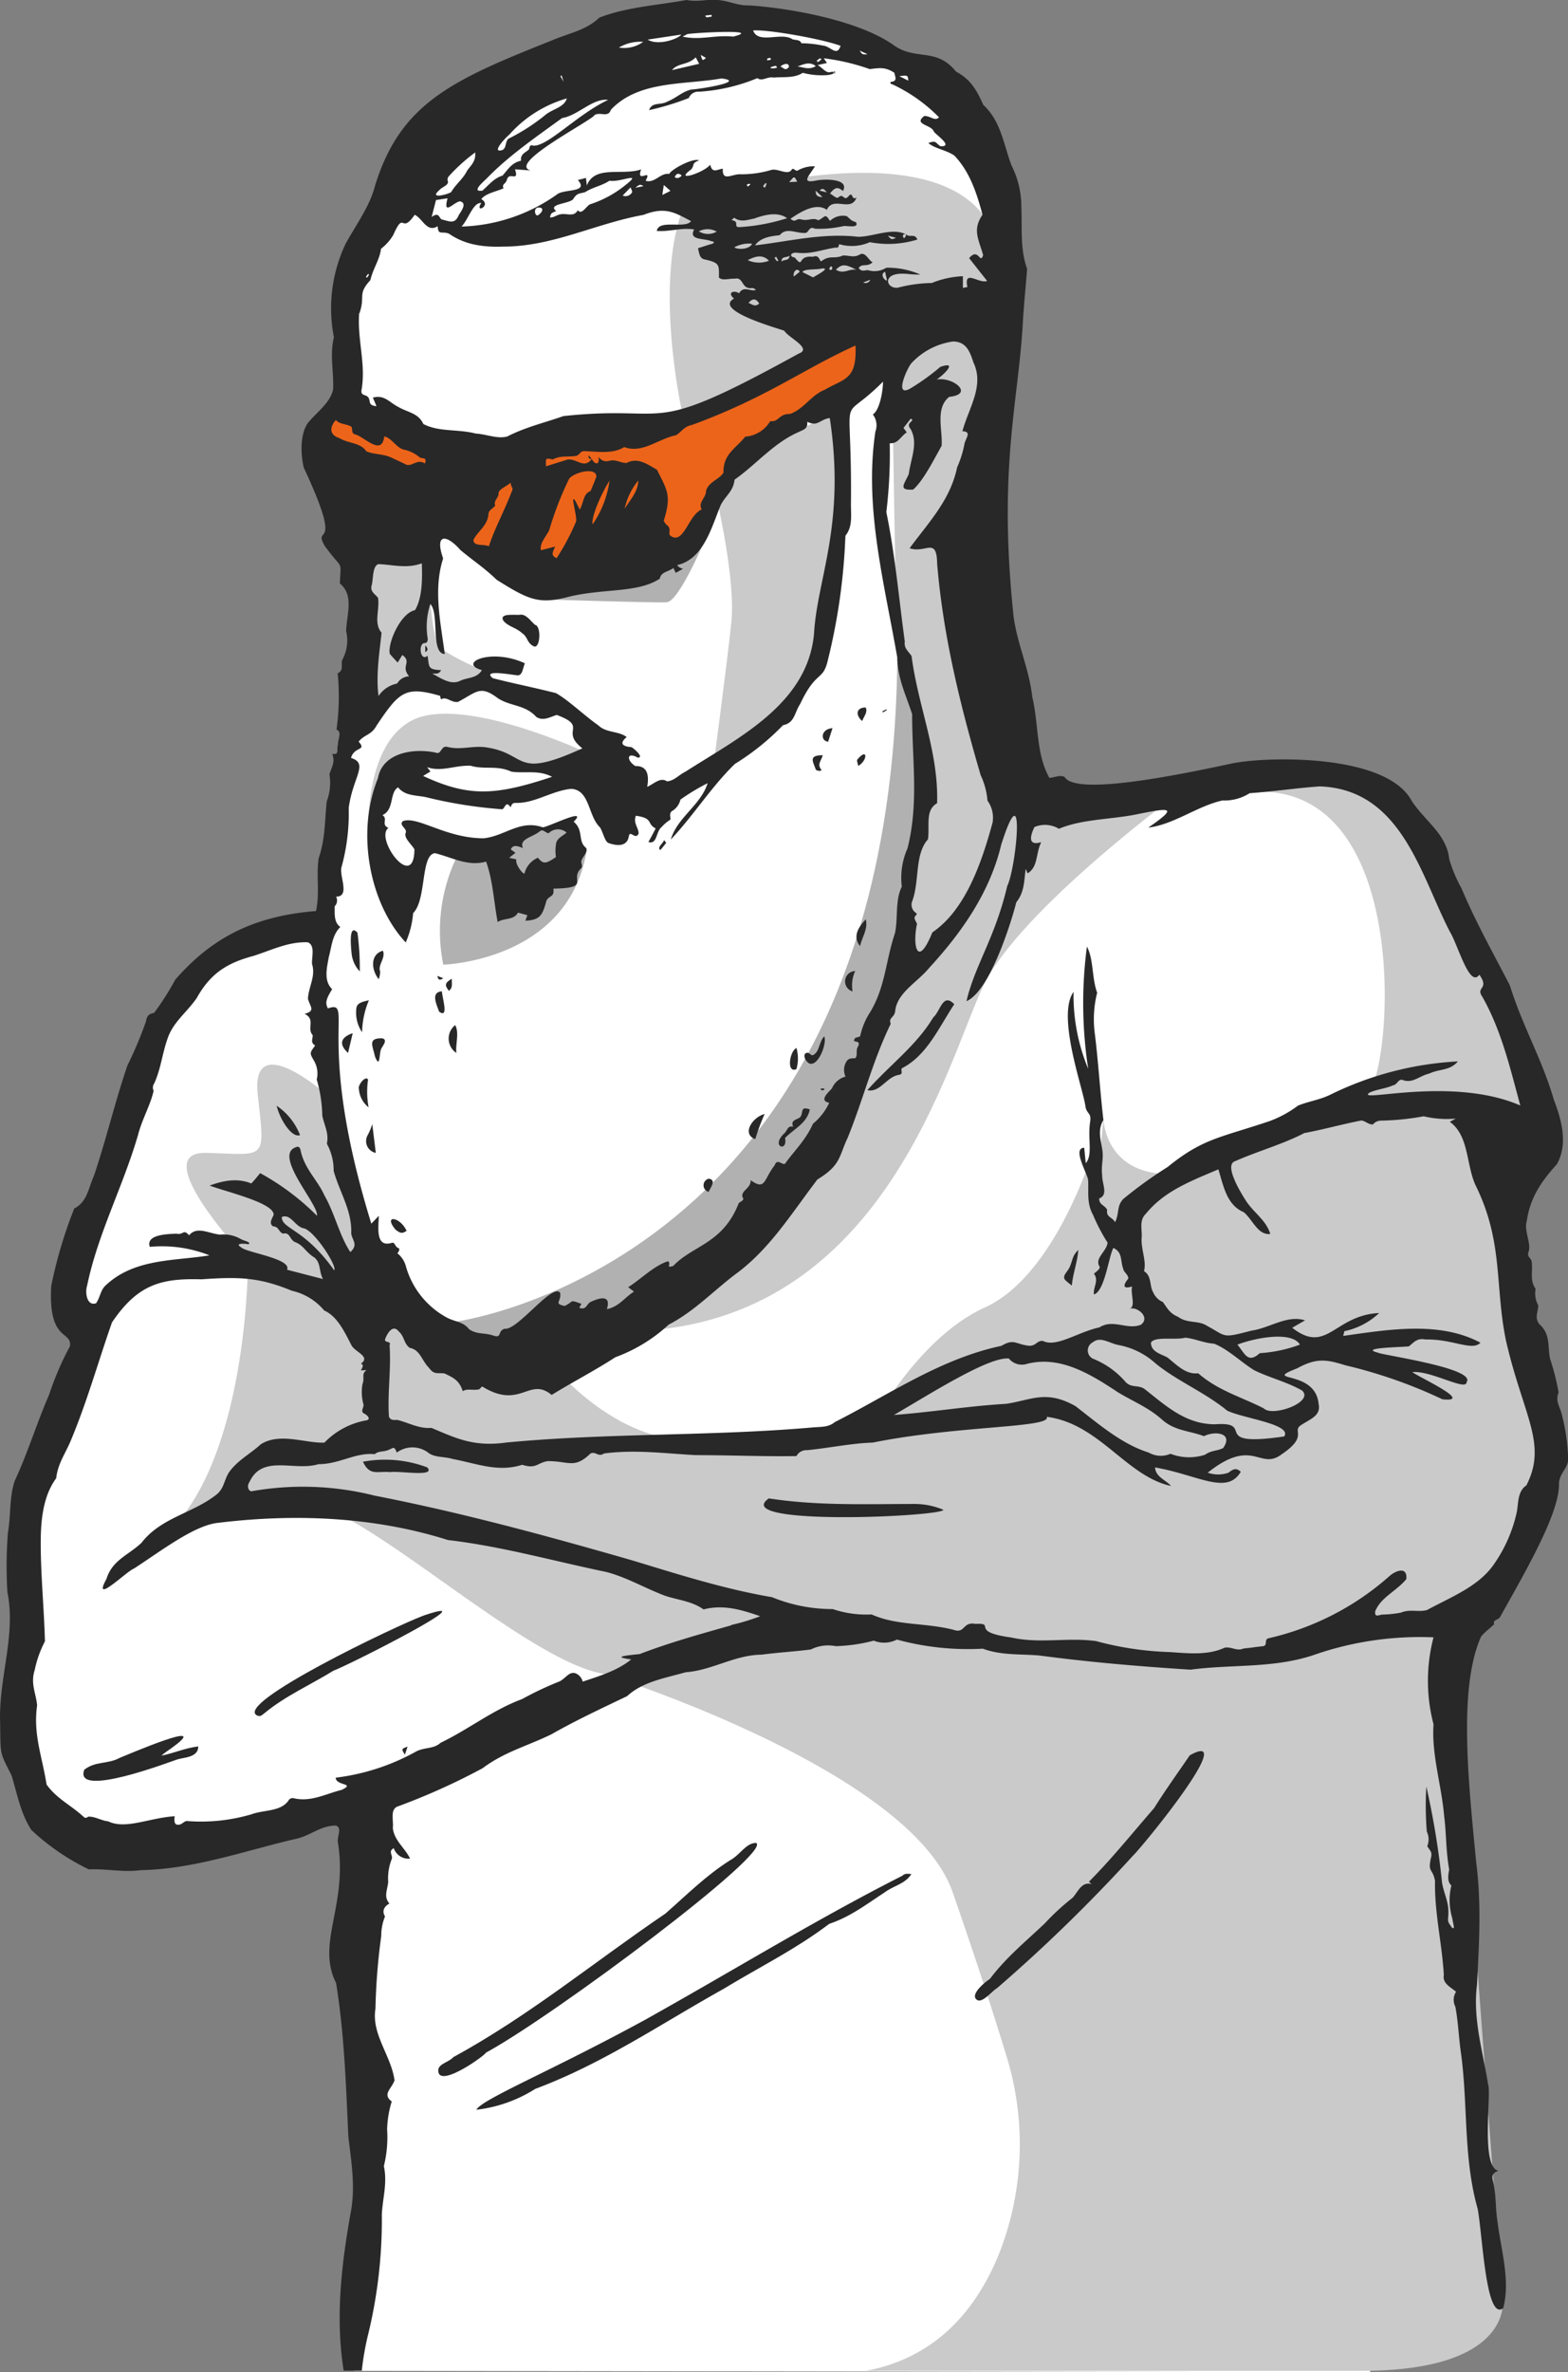 <?xml version="1.0" encoding="utf-8"?><svg xmlns="http://www.w3.org/2000/svg" viewBox="0 0 230.99 349.2"><rect x="0" y="0" width="230.99" height="349.2" fill="#808080" stroke="none"/><defs><style>.cls-1{fill:#fff;}.cls-2{fill:#ec641a;}.cls-3{fill:#b1b1b1;}.cls-4{fill:#cacaca;}.cls-5{fill:#282828;}</style></defs><title>drawing-2</title><g id="Layer_2" data-name="Layer 2"><g id="Layer_1-2" data-name="Layer 1"><polygon class="cls-1" points="209.86 123.38 200.24 114.73 184.46 114.74 155.06 117.05 151.58 116.53 149.44 100.39 146.31 86.31 149.98 40.69 148.46 30.56 146.31 23.67 136.77 9.33 122.61 4.69 105.64 1.3 102.91 0.94 88.55 5.6 60.04 23.81 53.38 38.08 50.71 46.66 50.98 58.51 46.88 61.56 45.45 65.03 45.9 68.5 51.71 80.42 52.45 104.14 49.37 122.11 47.24 136.12 34.14 139.27 25.61 147.51 17.39 168.78 10.35 187.72 11.32 192.44 14.36 194.67 4.38 218.81 3.57 238.51 2.5 246.17 4.02 260.87 10.35 271.28 24.16 271.28 38.59 268.58 55.61 264.62 52.14 288.14 54.72 318.53 52.14 349 201.84 349.2 214.14 135.04 209.86 123.38"/><polygon class="cls-2" points="46.58 62.61 50.33 60.11 60.6 63.32 69.76 66.7 86.92 63.41 99.38 62.07 128.68 47.7 128.98 54.23 126.39 57.56 109.51 66.7 102.95 78.35 97.56 81.73 83.76 85.3 74.86 83.93 66.31 78.47 46.82 68.78 46.58 62.61"/><path class="cls-3" d="M67.1,194.55s64.22-8.29,65.09-97.69l2.48,4.66,2,13.12-2.46,10.16-.27,4.58L132.13,144l-4.35,9.9-6.64,16.54-8.85,8.67-14.8,14.32-15.32,7.66-15.07-4Z"/><path class="cls-4" d="M86.89,111s-18.81-8.9-26.29-4.91-6.3,18.25-6.3,18.25L58,114l4.63-2.13h7.11l6.44.41,9.17.45Z"/><path class="cls-3" d="M67.1,126.54A25.17,25.17,0,0,0,65.3,142s18.37-.49,21.09-16.66l-2.08-1-.84-3.23-8.88,2.49Z"/><path class="cls-4" d="M100.41,60.31s-4.26-19.3.51-30.39c0,0,38.25-12.49,45.39,4.25s-5.73,45-5.73,45l7.89,28.1v12.58l8.32-1.5,18-2.46s-24.75,18-30.06,29.49-14.19,46.47-47.18,50.27l15.14-13.68L123,168.59,134.18,142l-.86-7.87,3.32-17.64V112.3l-1.54-7.87-3.08-13-.61-35.76L130,54.59l-1-8.44L104.29,59.66Z"/><path class="cls-4" d="M109,69.37l-3.38,4.2s2.76,11.79,2.12,18S105,113.47,105,113.47l9.4-7.34,6.07-9.27,4.05-20.29-.9-16-10.33,4.63Z"/><path class="cls-3" d="M103,80.42l1.29-2s-4.14,10.14-6.09,10.24-18.79-.45-18.79-.45l12.69-4.67,6.12-1.42Z"/><path class="cls-4" d="M63,81.44s.28,12.7,1.89,14A35.2,35.2,0,0,0,71,98.6l-.42,1.85-2.27,1.42s-7-1.54-7.39-1.42-6.66,4-6.66,4l-.67-10.16L52.19,83.59,54.82,81Z"/><path class="cls-4" d="M214.14,243.35l5.67-8.38,9.27-19.16L224,197.25l-1.35-23.74,4.51-4.73L224,154.54l-15.14-30.16-6.65-7.85-10.08-3.13-6.35,3.13c21.58.19,19.52,38.45,16,44.18s-27,11.95-27,11.95c-12,1.52-12.22-7.91-12.22-7.91l-1.22,11.85a44.59,44.59,0,0,1-.42-6.89s-5.47,18.06-15.83,22.75-17.33,18.6-17.33,18.6l-12.28,1.36s-.68-2-12-.57-20.85-9.53-20.85-9.53l-19.5-5.54-7.78-7.53L48.1,161.12s-11.2-9.9-10.13,0,1.42,8.82-7.61,8.59,6.17,15.81,6.17,15.81.13,27.21-10.92,39.2c0,0,10.85-5.95,21.27-3.05,9.41,2.62,31.28,23,42.09,24.73h0s45.07,14.08,51.37,32.14c3.26,9.34,6,17.79,7.82,23.77a44,44,0,0,1-.74,28.82c-3.08,8-8.9,15.83-19.86,17.86h73.07c21.92,0,20.73-10.1,20.73-10.1Z"/><path class="cls-5" d="M136.77,21l.07,0S136.82,21,136.77,21Z"/><path class="cls-5" d="M126.4,28.93s0,0,0,0S126.4,29,126.4,28.93Z"/><path class="cls-5" d="M123,10.7s-.07,0-.15.08.11,0,.21,0Zm0-.23-.09.15.1.08S123,10.61,123,10.47Zm97.91,227.69c3.72-6.67,8.91-15.49,8.75-19.82.11-1.7,1.65-2.37,1.33-4.1a28.49,28.49,0,0,0-.91-6c-.26-1.18-1-1.95-.48-3.27a33.71,33.71,0,0,0-1.27-5c-.35-2,.08-3.59-1.58-5.07-.7-1-.19-1.6-.14-2.74a3.62,3.62,0,0,1-.39-2.44c-.9-1.24-.39-2.6-.58-4-.12-.58-.64-.64-.51-1.3.56-1.36-.69-3.14-.2-4.75.48-3.31,2.09-5.74,4.41-8.28,1.67-2.92.74-6.46-.44-9.52-1.72-5.94-4.61-10.8-6.48-16.83-2.5-4.83-5-9.25-7.14-14.32a20.42,20.42,0,0,1-1.78-4.24c-.4-3.75-3.63-5.63-5.56-8.63-3.8-7-21.57-6.49-26.42-5.47-7.38,1.57-23,4.85-24.68,2-.59-.33-1.32,0-2.24.14-2-3.51-1.57-7.94-2.53-11.92-.46-4.16-2.2-7.74-2.75-11.82-2.34-22.1.77-31.76,1.37-43.51.15-2.47.42-5.14.62-7.7-1.05-2.89-.72-5.89-.85-9A13.47,13.47,0,0,0,149,24.33c-1.21-3.26-1.53-6.44-4.15-8.9-.93-2.09-1.84-3.74-4-4.88-3-3.7-6-1.5-9.33-4-5.85-4-17-5.52-21.25-5.76-1.53.06-2.82-.63-4.46-.79s-2.92.32-4.68,0c-4.3.79-8.68,1-12.83,2.59-2,1.9-4.37,2.24-7,3.36C66.59,11.8,59,15.17,55.24,27.36c-.76,3-2.77,5.7-4.3,8.47a22.13,22.13,0,0,0-1.75,13.82c-.64,2.59,0,5.08-.12,7.7-.43,2-2.55,3.43-3.78,5-1.1,1.73-1,4.51-.54,6.49,6.08,13,1.21,8.14,3.09,11.53,2.79,3.8,2.34,1.87,2.23,5.52,2.12,1.75,1,4.57.92,7a6,6,0,0,1-.6,4.31c-.16.72.27,1.49-.65,1.91a34.57,34.57,0,0,1-.17,8.28c.85.38.21,1.34.22,2.2-.25.7.28,1.59-.85,1.37.45,1.18,0,1.79-.41,3a7.82,7.82,0,0,1-.39,4c-.33,2.91-.19,5.45-1.2,8.39-.38,2.63.19,4.95-.38,7.76-9.24.72-15.43,4-20.75,10.11a39.5,39.5,0,0,1-3.1,4.87c-.83.19-1.05.41-1.22,1.3a56.84,56.84,0,0,1-2.72,6.45c-1.85,5.41-3.08,10.74-4.92,16.21-.83,1.84-1,3.88-2.91,4.84a66.3,66.3,0,0,0-3.39,11.39c-.49,8.36,3.09,6.51,2.75,8.9a43.79,43.79,0,0,0-3.06,7.11c-1.88,4.33-3.07,8.38-5.07,12.7-.82,2.43-.55,5-1,7.59a62.83,62.83,0,0,0-.08,8.79c1.3,6.37-1.33,12.7-1.07,19.26.07,4.86-.09,4.21,1.68,7.71.84,2.75,1.34,5.63,2.93,8.05a33.92,33.92,0,0,0,8.46,5.79c2.6-.13,4.9.47,7.68.11,7.75-.15,15.06-2.78,22.62-4.56,2.3-.43,3.72-2,6.11-2,.88.37.24,1.31.26,2.34,1.54,9.38-3.23,14.94-.25,20.83,1.23,7.63,1.45,15,1.81,22.64.43,3.64,1,7,.44,10.63-1.43,7.87-2.4,15.9-1.13,23.79H53.3a40.43,40.43,0,0,1,.82-4.86A71.57,71.57,0,0,0,56.25,326c.12-2.5.84-4.6.3-7.15a17.64,17.64,0,0,0,.48-5.36,15,15,0,0,1,.68-4.15c-1.45-1.07,0-1.87.41-3.11-.5-3.66-3.43-6.78-2.81-10.54A92.59,92.59,0,0,1,56.16,285a7.64,7.64,0,0,1,.56-2.9c-.44-.68-.24-1.42.65-1.89-.86-1-.33-1.91-.18-3.15a7.68,7.68,0,0,1,.54-3.45c.11-.62-.56-1.1.28-1.55a2.27,2.27,0,0,0,2.4,1.53c-.76-1.57-2.33-2.65-2.54-4.49.13-1.14-.41-2.61.6-3.14a97.17,97.17,0,0,0,12.62-5.67c3.23-2.42,6.56-3.25,10.15-5,3.5-2,7.33-3.79,11.14-5.61,2.31-2.13,5.53-2.64,8.63-3.52,3.9-.28,7.17-2.54,11.2-2.59,2.48-.33,4.72-.44,7.23-.76a5.75,5.75,0,0,1,3.68-.49,24.67,24.67,0,0,0,5.6-.81,4.11,4.11,0,0,0,3.41-.16,39.71,39.71,0,0,0,12.65,1.34c2.72,1,5.38.76,8.29,1,7.57,1,14.65,1.6,22.31,2.09,6.25-.84,12.54-.12,18.68-2.34a47.56,47.56,0,0,1,17.12-2.42,25.24,25.24,0,0,0,0,12.8c-.3,4.51,1.16,8.86,1.56,13.45.35,2.77.24,5.09.75,7.94-.17.85-.3,1.8.32,2.34a9.06,9.06,0,0,0,.11,4.73c.1.52.18.9.28,1.48-.19.12-.29.08-.52-.33-.58-.7-.28-1-.31-2,0-1.56-.62-2.6-.93-4.24a117.08,117.08,0,0,0-2.32-14.2,47.47,47.47,0,0,0,.07,6.62,2.68,2.68,0,0,1,.07,2.15c.29.53.74.82.58,1.53-.57,2.5.2,1.6.56,3.58-.09,4.68,1,9,1.3,13.84-.24,1.27,1,1.79,1.8,2.48a2.2,2.2,0,0,0-.11,2.19c.43,2.19.51,4.72.87,7.1,1,7.66.31,15.22,2.43,22.69.73,4,1.2,16.57,3.75,14.6,1.09-4.05-.3-8.44-.84-12.78-.3-1.85-.17-3.15-.5-5.09-.14-1.18-.74-1.84.64-2.36-2.66-.5-1-11.41-1.52-12.69-.77-4.91-2.27-9.59-1.64-14.68.32-6.11.67-11.91-.11-18-1.17-12-2.65-25.79.73-33.29.65-.74,1.28-1.18,1.91-1.79C219.94,238.45,220.41,238.58,220.87,238.16ZM148.38,130.43c-1.83,7.73-4.76,11.62-6,16.94,3.56-1.49,6.82-12.4,7.33-14.54,1.2-1.51,1.13-3,1.39-4.92.12.26.2.46.29.65,1.58-1,1.15-2.86,2-4.59-1.89.57-1.72-.74-1-2.23A4,4,0,0,1,156,122c3.48-1.47,7.77-1.35,11.66-2.17,4.93-1,5.84-1,1.5,2,3.78-.46,7.22-3.18,10.93-4a6.88,6.88,0,0,0,4-1.07c3.6-.25,6.72-.74,10.32-1,12.1.42,14.88,13.15,19.19,21.41,1.21,2,2.89,8.33,4.33,6.31,1.56,2.19-.61,1.75.44,3.25,2.79,4.9,4.09,10.46,5.59,16-10.19-4.43-24.61-.24-22.17-1.91,1-.47,2.34-.56,3.42-1.06.69-.08.77-1.11,1.56-.73,1.46.41,2.3-.65,3.79-1,1.55-.73,3-.37,4.21-1.79a48.33,48.33,0,0,0-18.61,4.81c-1.66.85-3.17,1-4.93,1.69a16.55,16.55,0,0,1-4.14,2.27c-7.28,2.46-9.88,2.54-15.07,6.77a61.13,61.13,0,0,0-6.55,4.72c-1,1.06-.53,2-1.2,3.42-.39-.79-1.35-.68-1.17-1.85-.45-.75-1.16-.68-1.18-1.65,1.42-.54.4-2.16.45-3.42-.19-1.45.25-2.39,0-3.87s-.68-2.85.18-4.25c-.51-4.37-.73-8.4-1.27-12.75a15.87,15.87,0,0,1,.35-6c-.81-2.17-.5-4.9-1.51-6.79a63.64,63.64,0,0,0,.19,18A28.19,28.19,0,0,1,158.15,146c-2.56,3.62,1.52,14.52,1.76,16.94.24,1.14.92.82.67,2.28-.36,2.47.43,4.77-.63,6-.08-.76-.15-1.52-.23-2.27-1.8.06.44,3.74.57,4.72.12,1.77-.24,3.38.71,5.12a27.64,27.64,0,0,0,2.16,4.13c-.13,1.33-2,2.3-1.15,3.57,0,.3-.27.53-.86,1,.78,1-.14,2,0,3.06,1.61-.46,2.2-5.74,2.87-6.85,1.38.65,1,1.83,1.44,3.06.11.57.78.87.75,1.46-.65.79-1,1.64.57,1.15-.28,1.06.57,2.9-.35,3.28,1.1-.36,3.08,1.26,1.65,2.35-2,.83-4.07-.9-6.11.39-3.32.74-6.34,3-8.33,2-1-.09-1,.92-2.35.67-1.71-.26-2-1-3.76.05-9,1.91-16.41,7.1-24.54,11.22-1,.83-2.07.67-3.47.81-14.94,1.29-29.89.78-44.9,2.2-4.82.68-7.4-.61-11.06-2.15-1.84.14-3.25-.72-5-1.17-.52,0-1,.1-1.26-.47-.24-3.46.34-7,.09-10.53.33-.73-.93-.23-.62-1s1.11-2.15,2-1c.82.72.69,1.72,1.59,2.39,1.54.28,1.76,1.86,2.82,2.92.78,1.06,1.17.72,2.29.84,1.29.62,2.19,1,2.7,2.62.62-.43,1.53-.1,2.24-.25.52,0,.36-.71.93-.26,5.42,3.12,6.66-1.64,9.93,1.06,3-1.86,6.25-3.52,9.38-5.55a23.45,23.45,0,0,0,7.86-4.8c3.73-1.94,6.41-4.81,9.75-7.36,5.11-3.7,8.33-9,12.15-14,3.51-2.15,3.15-3.39,4.48-6.18,2.28-5.64,3.67-11.28,6.33-16.75-.39-.93.6-.89.66-1.94.34-2.69,3.3-4.19,5-6.28,4.8-5.21,8.94-11.12,10.61-18.12C151.1,113,149.75,127.62,148.38,130.43Zm36.38,71.27c2.13,1.06,4.94,1.76,7.07,3,1.79,1.7-4.37,3.92-5.65,2.62-3.44-1.75-6.69-2.59-9.67-5.17-1.77.21-3.06-1.13-4.49-2.3-1-.57-2.44-.81-2.47-2.2.52-1,3.64-.34,5.06-.74,1.56.17,2.6.76,4.27.89C181,198.67,182.81,200.5,184.76,201.7Zm-2.47-3.77c2.77-1.05,8-2,9.21,0a20.63,20.63,0,0,1-5.92,1.26C183.83,200.77,183.4,199.28,182.29,197.93Zm-12.07,2.76c3.21,2.62,7.21,4.22,10.55,6.95,2.27,1.14,9.65,2,8.41,3.81-11.24,1.63-4-2.24-10.19-1.79-4.33,0-7.24-2.73-10.35-5.17-.94-.7-2-.11-2.87-1.11A12.38,12.38,0,0,0,161,200a1.35,1.35,0,0,1,0-2.42c1.09-.89,2.38.12,3.71.4A11.16,11.16,0,0,1,170.22,200.69Zm10,12.45c-.9.48-1.75.32-2.7,1a7.55,7.55,0,0,1-5.09-.14,3.57,3.57,0,0,1-3.21-.18c-4-1.25-7.39-4.22-10.78-6.83-4.38-2.48-6.6-.85-10.25-.34-5.74.34-10.71,1.2-16.5,1.64,5.6-3.26,14-8.61,16.93-8.31a2.48,2.48,0,0,0,2.69.78c4.84-1.24,9.31,1.49,13.32,4.15,2.26,1.39,4.51,2.23,6.58,4.08,1.85,1.65,4,1.6,6.15,2.42C179,210.58,181.74,210.93,180.2,213.14Zm-57.39-52.6.14.07A.26.26,0,0,1,122.81,160.54Zm23.43-39.6c-1.69,6.28-4.11,13.05-8.91,16.31-2.13,5.26-2.93,2.18-2.3-1.09.2-.22-.5-.84-.27-1.2,0-.25.57-.3.05-.65a1.45,1.45,0,0,1-.5-1.5c1.19-3.06.35-7,2.38-9.27.26-2.2-.43-4.27,1.34-5.31.23-7.57-2.8-14.21-3.76-21.65-.41-.67-1.16-1.12-1-2.13-.87-6.33-1.42-12.77-2.72-19.07a71.1,71.1,0,0,0,.5-10.13c1.26.09,1.63-1.06,2.51-1.6l-.48-.66,1.07-1.37.25.19c-.21.41-.89.57-.28,1.34,1.19,2.06,0,4.46-.26,6.62-.62,1.46-1.67,2.45.64,2.3,1.52-1.34,3-4.33,4.19-6.43.2-2.28-1-5.52,1.12-7.22,3.79-.4.52-3-1.85-2.55,1.09-.72,3.2-2.79.54-1.86a33.22,33.22,0,0,1-4.42,3.18c-2.49,1.41-.4-3.13.17-3.73a10.27,10.27,0,0,1,6.12-3.19c1.88,0,2.48,1.4,3,3.06,1.67,3.47-.7,6.73-1.61,10.15,1.31.06.63.82.32,1.75A15.21,15.21,0,0,1,141,68.79c-1,4.8-4.11,8-7,11.91,2.39.83,4-1.8,4.06,2.34.9,10.7,3.41,20.81,6.41,31.08a10.76,10.76,0,0,1,1,3.74A4.23,4.23,0,0,1,146.24,120.94ZM130.39,40c.09.4.17.8.28,1.3C130.26,41.29,129.59,40.34,130.39,40Zm3.42-28.13-1.33-.66C133.73,11.07,133.73,11.07,133.81,11.85Zm-6-3.89c-.77.06-.77.06-1.18-.53Zm-4-1.19c-.54,1.61-1.45,0-2.59-.08a15.63,15.63,0,0,0-3.17-.34c-.18-.57-.89-.44-1.31-.59-1.64-1.12-5,.79-5.8-1.29C113,4.29,121.39,5.78,123.88,6.77Zm-2.85,2-.49.37-.16-.26C120.5,8.91,120.79,8.35,121,8.74Zm-.87,1c-1,.52-1.77.09-2.6,0C118.31,9.49,119.25,9,120.16,9.72Zm-4,.2c-.45.46-.7-.07-1.12-.18C115.3,9.43,116.32,9.1,116.2,9.92Zm-1.75,0c-.5.18-1.57,0-.07-.3C114.41,9.75,114.43,9.85,114.45,10Zm-1.33-1.09c0-.28,0-.35.48-.36C113.65,8.73,113.57,8.85,113.12,8.86Zm-8.18-6.71c0,.09,0,.19,0,.29-.13-.12-.91.31-.92-.19ZM101.4,5c1.08-.18,11.16-.75,6.61.39-2.69-.28-4.87.58-7.46,0C101,5.18,101.2,5,101.4,5ZM104,8.53c-.52.44-.52.44-.77-.45Zm-1,.86-4,.93c.87-1.09,2.32-.69,3.49-1.88Zm-2.65-4.3c-.31.56-3.33,1.73-4.94.74ZM94.75,6.16A4.73,4.73,0,0,1,91.18,7,6.19,6.19,0,0,1,94.75,6.16Zm-12,5c.09.27.17.53.28.89-.16-.29-.28-.49-.35-.61-.12.46-.13.44,0,0C82.53,11.16,82.55,11.15,82.74,11.12ZM75,19.85a17.92,17.92,0,0,1,8.5-5.36c-.4,1.36-2.15,1.54-3.22,2.48a29,29,0,0,1-5.38,3.45c-.52.48-.25,1.36-.9,1.67C72.2,22.62,74.66,20.08,75,19.85ZM71.8,26.17c3.21-3.3,7.28-6.08,11-8.79,2.43-.41,4.47-2.94,6.79-2.68-4.65,2.2-8.91,6.92-11.07,6.74-.44-.18-.48.13-.59.54-.51.51-1.28.64-1.18,1.68-1.35.29-1.86,1.21-2.73,2.2-1.2.32-2.08,1.44-2.95,2.2C69.28,28.33,71.34,26.65,71.8,26.17Zm-.9,3.71c-1.07,1.64,1.63.38,0-.57.66-.87,2.37-1.15,3.28-1.59-.31-.65.34-.61.49-1.26.35-1.29,1.83.46,1.2-1.54l2.28.17c-3.44-1,9-7.32,9.45-8.16.85-.5,2,.44,2.39-.77,4.08-4.34,10.75-3.64,16.29-4.61,3.85.46-3.44,1.61-4.4,1.62-1.44.33-2.11,1.19-3.59,1.79-1,.57-2.23,0-2.67,1.25a38.43,38.43,0,0,0,5.85-1.78A1.49,1.49,0,0,1,103,13.5a26.76,26.76,0,0,0,8.58-2c.7.55,1.42-.28,2.43-.08,1.44-.14,2.95.13,4.25-.7a11,11,0,0,0,3.64.33,3.28,3.28,0,0,0,.73-.16l.16-.09s0-.07.05-.16c-.14-.11-.28-.09-.6,0-.6.1-1.18-.76-1.8-1.06l1.38-.31-.47-.69a31.83,31.83,0,0,1,6.77,1.59c1.35-.15,2.29-.36,3.64.55.05.52.58,1.25-.56,1.33,0,.18-.17.24.27.37a23.62,23.62,0,0,1,6.86,4.85c-.64.62-1.15-.19-2.17-.2-1.67,1.28,1.05,1.26,1.4,2.28.25.46,3,2.25,1,2.18-.8-.49-.58-.93-1.8-.47,1,.85,2.62,1,3.84,1.85,2.27,2.39,3.28,5.49,4.14,8.7-1.52,2.23-.59,3.54.09,5.93-.45,1.49-.68-1.2-2.06.46l2.65,3.36c-1.24.45-3.47-1.81-2.91.89l-.66.13c0-.56,0-1.09,0-1.72a13.59,13.59,0,0,0-4.59,1,20.81,20.81,0,0,0-5,.69c-1.47.16-2.12-1.49-.42-1.94,1.21-.3,2.25.06,3.73,0a12,12,0,0,0-5-1,3.3,3.3,0,0,1-2.7.36c-.55,0-.92.28-1.37-.3.44-.77,1.26-.09,2.05-.87-.55-.21-1-1.48-1.78-1.19-1,.6-1.56.17-2.6.2-1.3.59-1.87-.14-3.22.87-.32-.3-.3-1-1.21-.68-2.41-.25-1.22,1.84-2.67.1-.85-.09-.66-.85.47-.68,2,.21,3.59-.5,5.6-.78.28.06.37,0,.48-.5a6.57,6.57,0,0,0,4.52-.29,14.5,14.5,0,0,0,7-.39c-.31-.74-.73-.47-1.36-.57-2.05-1.38-4.91.14-7.35.17-5.21-.6-10.12.66-15.21,1.26.82-1.15,2.27-1.35,3.65-1.5.93-1.18,2.25-.31,3.68-.32.69,0,.53-1.1,1.52-.63a16.09,16.09,0,0,0,4.19-.39c.52-.08,2.34.37,1.84-.57-.81-.26-.78-.43-1.37-.9a2.75,2.75,0,0,0-2.46.71c-.78-1.2-.64-.59-1.72-.09-.8-.48-1.52.17-2.55-.14-.77-.18-.8.58-1.55-.09,1.48-1,3.76-2.45,5.36-1.31.91-2.1,3.58.42,4.37-1.82-.75.53-.51-.91-1.12-.25-.75.93-.75-.35-1.44.14-.34.43-.78-.16-1.36-.48.6-.69,1-1.17,1.92-.36,1-1.88-2.76-1.76-3.81-1.57-2.48.53-1.22-.6-.31-2.07a4.79,4.79,0,0,0-2.59.64c-.28.12-.64-.56-.87-.1-.59.83-2-.28-3,0a15.3,15.3,0,0,1-4.72.63c-1.25.08-2.49,1.05-2.4-.82-.76.07-1.55.79-1.85-.59-.89,1.18-5.49,2.65-2.81.7.55-.62,0-.92,1.17-1.33-.91-.43-4.19,1.38-4.4,2-1.29-.23-2.13,1.42-3.48,1,1.07-2-1.47.57-.66-1.67-2.82.95-6.83-.68-8,2.37-.06-.51-.09-.75-.13-1.12l-1.19.31C86.84,28.43,83,27.75,82,28.66A25.52,25.52,0,0,1,68,33.35C69.06,32.17,69.71,29.77,70.9,29.88Zm57.31,11.3a.75.75,0,0,1-1.05.4Zm-34.6,71.59c-1.33-.81-1.33-2.18.35-1.24,1,0-.61-1.39-.94-1.55-1.22-.09-1.89-.5-.7-1.48-1.16-.92-3-.58-4.18-1.73-2.07-1.44-4.41-3.72-6.24-4.74-3.19-.82-6.11-1.38-9.31-2.2-1.69-1.36,2.89-.47,3.63-.42s.76-.94,1.1-1.77c-5-2.32-10,0-6.33,1-.73,1.22-2,1.06-3.1,1.53-1.43.76-2.84-.29-4.19-1,.41-.09.85.22,1.29-.52-2-.09-1.75-.44-2-2.13-1,.92-1.41-1.48-.58-1.84.38-.06.53,0,.61-.61a10.76,10.76,0,0,1,.37-5.16c1.38,1.44,0,7.26,2.13,7.37-.6-4.62-1.72-9.49-.24-14.07-1.29-3.69.47-3.6,2.53-1.26,1.85,1.56,3.56,2.65,5.36,4.4,4.8,3,6.24,3.67,10.8,2.45,5.18-1.2,10-.5,13.23-2.62.16-1,1.26-1,2-1.57l.35.72,1.06-.6c-.42-.16-.51-.11-.86-.55,3.77-.82,5-5.29,6.28-8.49.61-1.59,2-2.22,2.18-4.08,3.14-2.19,5.74-5.4,9.42-7,.67-.36,1.39-.41,1.29-1.53,1.57.8,1.86-.37,3.32-.54,2.36,15.69-1.86,23.61-2.32,31.71-.92,10.36-11.09,15.32-18.94,20.34-1,.49-1.65,1.34-2.71,1.43-1-.66-1.85.32-2.93.81C95.64,114.17,95.41,112.71,93.61,112.77ZM57.43,96.26c.33.39.68.76,1.15,1.27l.69-1.11c1.48,1.07-.31,1.62,1,3.13a2.18,2.18,0,0,0-1.77,1.07,4.31,4.31,0,0,0-2.74,1.84c-.39-3.13.12-6.2.45-9.32-1.21-1.46-.25-3.31-.52-5.14-.44-.56-1.2-.92-.94-1.82s.08-2.85,1-3.14c2.13.08,4.17.71,6.39-.12.08,2.28.09,5.06-1,6.89C58.93,90.29,57.05,94.83,57.43,96.26Zm16-23.57c0-.69,1.07-1,1.79-1.63.1.82.49.72.14,1.36-1.09,2.86-2.37,5.1-3.35,8-.67-.39-2.23.09-2.27-.93.65-1.34,2.16-2.14,2.22-3.9.14-.6.66-.71,1-1.18C72.64,73.8,73.43,73.28,73.45,72.69ZM87,72.28c-1.1.39-1,1.71-1.59,2.73-.16-.3-.39-.77-.65-1.27-.87-1.3.37,2.49.08,3.09A34.5,34.5,0,0,1,82,82.17c-.81-.4-.69-.7-.21-1.72L79.69,81c-.23-1,.69-1.92,1.21-2.93a47.8,47.8,0,0,1,2.95-7.61c.83-1,4.05-1.73,4-.29C87.6,70.83,87.36,71.44,87,72.28Zm2.8-1.57a14.87,14.87,0,0,1-2.5,6.48C87.07,76.11,88.6,72.59,89.82,70.71Zm2.23,4.14a9.7,9.7,0,0,1,2-4.12C94,72.37,92.85,73.54,92.05,74.85Zm29.42-17.46c-2,.82-3,2.81-5.08,3.55-1.64-.06-1.67,1.26-2.9,1.05a4.7,4.7,0,0,1-3.69,2.29c-1.39,1.76-3.26,2.54-3.2,5.29-.58,1-2.19,1.33-2.57,2.69,0,1.07-1.22,1.66-.64,2.73-2,.86-2.62,5.26-4.6,3.88-.41-.28.18-1-.43-1.5a1.86,1.86,0,0,1-.56-.72c1.18-3.73.5-4.5-1-7.5-1.47-.86-2.89-1.86-4.46-1-.81,0-1.23-.37-2.15-.39-.74.14-1.3.37-2-.5.2,1.2-.48,1.22-1,.3-1.09,1.52-2.2-.06-3.53.08l-3.21,1c0-1.06-.21-1.31,1-1,1.15-.64,2.23-.32,3.47-.54.66-.23.5-.79,1.42-.68,2,.09,4,.39,5.64-.61,2.67,1,5-1.21,7.61-1.74.82-.47,1.19-1.3,2.35-1.51,10.95-4,16.44-8.24,24.11-11.7C126.26,56,124.33,55.7,121.47,57.39Zm-1.68-16.56-1.56-.78c.28-.52,2-.3,2.87-.53C122.42,39.42,120.35,40.48,119.79,40.83Zm2.37-1.25a1.4,1.4,0,0,1,.29-.4C122.8,39.35,122.5,40.06,122.16,39.58Zm1,.13c.84-.86,1.37-.87,3,0C125,39.53,124.33,40.41,123.15,39.71Zm-5.34.3-.86.7C116.77,40,117.43,39.32,117.81,40Zm13-5.32L132,35C131.33,35.3,131.33,35.3,130.8,34.69Zm2.19,0c.17-.39.88-.27.18.4C133.07,34.92,133,34.79,133,34.72Zm-16.68,2.89c0,.9-.84.55-1.18.93C115.11,37.61,116,38,116.31,37.61Zm-1.63.78c-.17.17-.3.07-.58-.42l.24-.15C114.46,38,114.57,38.2,114.68,38.39Zm-4.5-.08c1.19-.61,2.19-.84,3.1.1A4,4,0,0,1,110.18,38.31Zm1.67,6.4c-.65.58-1.07.08-1.58-.08C110.84,43.88,111.4,43.91,111.85,44.71Zm-.61-12.56c1.46-.5,3.34-1,4.71,0a28.68,28.68,0,0,1-6.82,1.3c-1.33.14,0-.87-1.37-1,.16-.15.39-.39.42-.36C109.18,32.8,110.23,32.31,111.24,32.15ZM110,27.21c.16-.17,1-.31.15.25Zm2.42.27c.06-.41.88-1,.26.15Zm-1.64,8.4c-.28.79-2,.94-2.61.53A4.52,4.52,0,0,1,110.82,35.88Zm5.48-9.07c.76-.89.76-.89,1.18-.06ZM121.16,29c-.82,0-1-.3-1-.94Zm-.41-.94c.42-.46.66-.22,1.06.26Zm-15.11,6a2.58,2.58,0,0,1-2.69,0A2.72,2.72,0,0,1,105.64,34.13Zm-5.24-8.32c.09.25-.72.72-1,.29C99.59,25.72,99.8,25.34,100.4,25.81Zm-1.63,2.36-1.2.6c.08-.59.14-.94.22-1.47Zm-3.88-.72-1.3.26C94.27,27.11,94.28,27.1,94.89,27.45ZM84.45,29.29c.57-.89.84-.75,1.74-1,1.22-.78,2.42-.91,3.6-1.69,1.65.3,5.21-1.55,2.11.83A16,16,0,0,1,87,30.05c-.56.13-1.28,1.71-1.88.89-.5.93-1.31.55-2.2.57s-1.12.5-1.9.5c.15-.62.15-.62.92-.94C80.55,30,84,30,84.45,29.29Zm8.44-1.71c.08.24.31.6.21.75a1.1,1.1,0,0,1-1.37.46ZM79.2,31.71c-.39.09-.62-1,0-1.15C80.39,30.46,79.8,31.41,79.2,31.71ZM64.71,28c.34-.44,1.32-.69,1.29-1.25a.74.74,0,0,1,.15-.84A26.15,26.15,0,0,1,70,22.44c.13,1.31-.64,1.91-1.16,2.64-.65,1.3-1.61,1.92-2.38,3.2C65.89,28.65,63.15,29.35,64.71,28Zm-.48,1.45,1.7-.26c-.7,2.65.83.64,1.81.44,1.13.24.23,1.41-.18,2.07-.54,1.33-1.32.89-2.5.6-.42-.24-.35-1.15-1.47-.36C63.88,30.81,64.05,30.16,64.23,29.44Zm-10,10.86c.18.09.12.21-.17.56l-.16-.11Zm-1.28,5.81c.91-2.6-.34-2.76,1.61-4.88.41-1.77,1.35-2.94,1.57-4.62a7.29,7.29,0,0,0,1.79-2c1.69-3.8,1.08,0,3.17-3,1.16.52,1.79,2.68,3.39,1.68.06,1.41.61.67,1.66,1.1,2.4,1.66,5.07,2,8,1.9,7.29,0,13.52-3.38,20.66-4.67,3.25-1.28,4.66-.3,7,.92C101,33.74,97,32.23,96.76,34c1.88.13,3.66-.53,5.5-.22-.88,1.63,1.46,1.26,2.54,1.73.54.06.51.33-.29.49l-1.68.54c.21,1.06.33,1.48.92,1.64,2.31.5,2.17.79,2.16,2.68.56.51,1.41.12,2.31.17,1.06-.26,1.08.9,1.74,1.25s.83-.13,1.39.39c-.74.31-1.83-.68-2.47.51-.69-.51-1.85-.15-.75.77-3.1,1.75,6.52,4.39,7.41,4.74.57,1,4.2,2.62,2.12,3.36C94.75,64.67,99.55,59.48,83,61.25c-2.83,1-5.5,1.59-8.27,3-1.49.4-3-.33-4.65-.43-2.65-.69-5.38-.2-7.71-1.4-.75-1.64-2.26-1.67-3.73-2.54-1.29-.65-2-1.81-3.71-1.35l.53,1.26c-1.29-.11-.83-.74-1.19-1.27s-1.19-.17-1-1.18C53.92,53.56,52.62,50,52.91,46.11ZM50,64.49c-1.38-.43-1.56-1.48-.52-2.67.49.65,1.61.57,2.29,1,.21.42-.06,1,.57,1.13,1.37.37,3.92,3.27,4.27.28,1.11.29,1.65,1.51,2.76,1.93a5.15,5.15,0,0,1,2.5,1.21c.63.16,1,0,.73.86-1.12-.71-1.75.38-2.69.2-.66-.33-1.32-.64-2.12-1-1.23-.65-2.68-.49-3.83-1C53.06,65.11,51.36,65.32,50,64.49Zm-1.58,76.44c.42-1.42.49-3.31,1.72-4.47-1-.71-.81-2-.84-3.05a1.2,1.2,0,0,0,.21-1.42c2.07,0,.52-2.89.77-4.24a29.68,29.68,0,0,0,1.09-8.8c.59-4.59,3-6.55.34-7.38.48-1.74,2.38-1,1.12-2.4.87-1.08,1.87-.93,2.64-2.36,3.36-5,4.23-5.86,9.37-4.38,0,.15.07.3.12.52.85-.51,1.49.54,2.52.37,2.8-1.48,3.25-2.5,5.88-.53,1.86,1.21,4,.92,5.65,2.75,1,.61,1.86.08,3-.3,4.72,1.74.42,2.27,3.78,4.92-10.08,4.6-8,.84-14-.12-2.08-.37-3.86.45-6-.12-.84-.1-.79,1.21-1.59.87-3.27-.7-7.86,0-8.52,3.76-3.31,8.14-1.14,18.6,4.09,24.18a13.45,13.45,0,0,0,1.09-4.32c2-1.94,1.08-8.64,3.23-8.82,2.57.64,4.82,2,7.52,1.24,1,2.78,1.13,5.84,1.7,8.89,1.06-.65,2.34-.22,3-1.38l1.38.38c-.11.29-.19.53-.29.81,2.31-.1,2.53-.95,3.12-3,.51-.79,1.16-.47,1-1.72,5.67-.1,2.29-1.28,4.09-3,.33-.4-.14-.75.1-1.27s.95-1.23.62-1.73c-1.26-1-.3-2.58-1.82-3.85,2.31-2.29-3.9.87-4.57.82-3.32-1.16-5.54,1.28-8.68,1.62-5.62,0-9.75-3.34-11.93-2.52-.59.64.61,1,.46,1.67-.41.77.93,1.81,1.26,2.48-.05,6.32-5.91-1.62-3.83-3.16-1.16-.51,0-1.3-.88-1.88,1.78-.81,1-3.31,2.3-4.09,1,1.21,2.33,1.13,4,1.42A67.33,67.33,0,0,0,74,119.13c.42-.2.51-1.33,1.22-.3.16-.28.14-.68.83-.64,2.71.06,5.25-1.78,8.07-2.07,2.79.12,2.49,4,4.27,5.67.44.7.71,2.11,1.25,2.3,1,.37,2.73.7,3-1,.17-1,1,.67,1.44-.41,0-.82-.83-1.53-.41-2.6,2.66.37,1.54,1.16,2.92,1.87-.25.49-.66,1.26-1.07,2,1.33.4,1.08-1.53,1.95-2.21a5.89,5.89,0,0,1,1.29-1.09c.08-.27-.31-1,.37-1.34a2.65,2.65,0,0,0,1.11-1.61,31.17,31.17,0,0,1,4-2.41c-1,3.24-4.45,5-5.42,8.29,3.28-3.46,6-7.8,9.44-11.13a36.25,36.25,0,0,0,7.09-5.7c1.73-.33,1.66-1.81,2.53-3.13,2.39-5.07,3.35-3.26,4.08-6.46a89.39,89.39,0,0,0,2.58-18.3c1.14-1.4.78-3.11.82-5,.15-17.81-2-10.92,4.72-17.68,0,1.29-.46,4.18-1.5,4.83a2.61,2.61,0,0,1,.38,2.51c-1.68,11.14,1.29,22.18,3.22,33.25.05,3.08,1.22,5.39,2.19,8.34,0,6.86,1,13.11-.68,19.77a10.65,10.65,0,0,0-.84,5.64c-1,2-.54,4.53-1,6.83-1.42,4.14-1.41,8.19-3.89,12a10.33,10.33,0,0,0-1.22,3.1c-.26.43-.82,0-.94.77.33.2,1,0,.58.87-.34.54,0,1.18-.36,1.67-.37.07-.93-.09-1.3.46h0a2.33,2.33,0,0,0-.16,2.26,3,3,0,0,0-2,1.73c-.33.38-1.12,1.07-1.12,1.57,0,.25.19.45.72.55a8.8,8.8,0,0,1-2.4,3.09c-1,2.25-2.46,3.68-3.94,5.63-.38.93-1.25-.8-1.71.5-1.64,2.07-1.3,3.77-3.54,2.17.13,1.19-1.54,1.57-1.17,2.55.31.38-.19.53-.57.83-2.33,6-6.79,6.21-9.64,9.24-1.24.39-.21-.28-.78-.68-2.08.66-3.86,2.54-5.87,3.82l.86.65c-1.38.85-2.23,2.24-4,2.58.69-2.18-1.11-1.7-2.51-1-.53.44-.62,1.17-1.56.79.11-.2.22-.38.32-.57-1.86-.66-1-.39-2.47.31-1.71-.37-.42-.6-.67-1.95-1.15-1.46-6.33,5.64-8.18,5.3-1.11.38-.31,1.45-1.68,1s-2.41-.12-3.56-.94c-.87-1.14-2.16-1.06-3.39-1.77a12.4,12.4,0,0,1-5.91-7.49,3.6,3.6,0,0,0-1.26-1.91c.14-.14.4-.46.23-.74-.64-.15-.52-1-1.11-.77-2.32.66-1.91-2.19-1.84-4l-1.11,1.15c-8.37-27.11-2.37-33.07-6.4-31.68-.41-.81-.28-1.36.63-2.83C47.68,144.41,48.13,142.53,48.43,140.93Zm14.5-28c2.11.75,4.1-.31,6.41-.21,2.07.61,3.83-.12,6,.87,2.06.3,4-.3,6,.76-8.36,2.78-12.26,3-19-.13l1.08-.65Zm12.33,12.11c.27-.69.92-.58,1.79-.19-.62-1.36,1.35-1.57,2.43-2.44.51-.46.8.15,1.35.25a1.93,1.93,0,0,1,2.64-.11c-.5.51-1.5.82-1.56,1.77a6.07,6.07,0,0,0,0,1.84c-1.48,1-1.86,1.1-2.65.1a3.44,3.44,0,0,0-2,2.35c-.43-.11-1.39-1.52-1.18-2.11L75,126.27l.94-.73ZM12.83,189.27c1.57-7.62,5.27-14.56,7.49-22.15.6-2.36,1.87-4.51,2.31-6.55a1.08,1.08,0,0,1,.09-1.09c1-2.18,1.15-4.32,2-6.7s2.75-3.7,4.26-5.86c2.1-3.79,4.68-5.22,8.37-6.21,2.7-.86,5.15-2.12,8-2,1.13.49.54,2.16.62,3.21.58,1.79-.55,3.41-.6,5.12.31,1.17,1.17,1.76-.5,2.2,1.68.82.27,2.13,1.2,3.14,0,.6-.37,1.09.36,1.52-.86,1.16-.82,1.1-.13,2.32a3.73,3.73,0,0,1,.36,2.69,20.24,20.24,0,0,1,.82,5.34c.32,1.48,1,2.6.67,4.11a8.12,8.12,0,0,1,1,4c.91,3.23,2.72,5.82,2.59,9.2.11,1,1.11,1.61-.13,2.75-1.62-2.45-2.29-5.68-3.81-8.33-1.07-2.38-3-3.95-3.54-6.75-.13-.41-.32-.52-.75-.33-3.23,1.27,3.52,8.49,3.18,10.06a36.59,36.59,0,0,0-8.36-6.27c-.41.48-.81,1-1.31,1.52-2-.81-4-.47-6.14.31,2.54.95,9.57,2.57,9.43,4.32-.22.52-.76,1.28-.06,1.69.84,0,.82.9,1.46,1.06,1-.21.9.72,1.66,1.21,1.43.52,1.57,1.48,2.95,2.31,1,.87.61,1.94,1.26,3.17l-5.29-1.37c.72-1.64-6-2.51-6.78-3.31-1.11-.69.84-.53,1.09-.43.48-.35-.68-.5-1.15-.79a5,5,0,0,0-3-.64c-1.64-.13-3.42-1.32-4.59.1-.89-1-.81,0-1.86-.24-1.51.06-4.54.16-3.93,1.94a19.09,19.09,0,0,1,8.79,1.25c-5,.84-10.92.41-15.17,4.31-.93.78-.84,1.69-1.53,2.74C12.83,192.32,12.49,190.31,12.83,189.27ZM49.23,187c-4.35-6.16-7.73-6.06-7.72-7.85,1.31-.54,1.9,1.34,3.18,1.65C46.21,181,49.72,186.37,49.23,187Zm58.5,52.25c-4.5,1.27-9.08,2.54-13.49,4.23-1.5.18-4.45.37-1.25.79-2.08,1.68-4.68,2.44-7.15,3.27a1.78,1.78,0,0,0-1.09-1.24c-.92-.25-1.35.68-2.28,1.19a48.83,48.83,0,0,0-5.56,2.62c-4.37,1.62-7.83,4.43-12,6.43-1,.92-2.23.64-3.51,1.23a32.39,32.39,0,0,1-11.94,3.91c0,1.22,3,.77.89,1.79-2.41.6-4.59,1.85-7.14,1.22a.71.71,0,0,0-.73.38c-1.16,1.63-3.58,1.32-5.44,2a26.23,26.23,0,0,1-9.36,1c-.45-.08-.62.27-1.15.5-.82.19-.91-.32-.79-1.22-3.85.26-7.23,2-9.82.75-1-.09-1.95-.75-2.93-.68-.33.24-.43.25-.82-.11-1.79-1.62-3.87-2.58-5.31-4.63-.66-4.18-2-7.39-1.39-11.67-.2-1.9-1-3.16-.35-5.2a15.85,15.85,0,0,1,1.5-4.2C6.5,236.89,6,231.94,6,227.12c0-3.35.35-6.91,2.28-9.52.22-2,1.17-3.36,2-5.19,2.52-5.92,4.17-11.95,6.22-17.75,3.8-5.62,7.25-6.51,13.18-6.34,5.54-.39,8.52-.3,13.31,1.68a8.69,8.69,0,0,1,4.77,2.91c1.93.85,3,3.15,4,5.09.48,1,2.91,1.69,1.41,2.73.42.18.3.42,0,1l.82-.05c-.81.6-.22,1.11-.59,2.05a6.85,6.85,0,0,0,.11,2.88c.23.52-.52,1.09.11,1.46.34.13,1.13.79.4,1a11.32,11.32,0,0,0-6.23,3.29c-2.76.12-6.62-1.55-9.39.26-1.6,1.46-3.44,2.35-4.7,4.16C33,217.93,33,219.11,31.9,220c-3.55,2.8-8.17,3.37-11.06,7.11-2,1.87-4.29,2.53-5.16,5.32-2.2,4,3-1.17,4.05-1.53,4.19-2.72,9-6.45,12.52-6.75,11.27-1.36,22.91-.88,33.75,2.55,7.75.89,15.51,3.08,23.32,4.7,3.11.82,5.59,2.35,8.68,3.51,2,.65,3.92.78,5.64,2,2.85-.74,5.48,0,8.34,1A29.93,29.93,0,0,1,107.73,239.2ZM210.22,237c-1.38.36-2.44-.19-3.87.39a17.08,17.08,0,0,1-2.66.28c-.5,0-1.22.54-1.1-.49.86-2.08,3.07-2.92,4.58-4.72.2-1.94-1.56-1.25-2.42-.51a40.34,40.34,0,0,1-17.93,9.22c-.64.22,0,1.09-.82,1.16-1.05.11-1.68.23-2.8.33-1,.45-1.76-.29-2.79-.12-2.49,1.16-5.33.83-8.09.65a47,47,0,0,1-10.87-1.62c-4.26-.57-8.28.42-12.5-.53-6.23-.85-2.1-2.16-5.26-2-1.92-.36-1.49,1.49-3.22.87-4.25-1.08-8.33-.58-12.07-2.26a15.51,15.51,0,0,1-5.73-.79,23.5,23.5,0,0,1-8.94-1.75c-7.08-1.21-13.7-3.33-20.67-5.44-12.53-3.6-25-7-37.88-9.51a43.21,43.21,0,0,0-18.2-.63c-.43-.18-.64-.78-.2-1.43,1.9-4.05,6.61-1.49,10.13-2.57,3.12,0,5.46-1.76,8.28-1.47.68-.53,1.15-.28,2-.61s.84-.63,1.27.37a3.86,3.86,0,0,1,4.74.11c1,.65,2.27.46,3.5.84,3.56.66,6.64,2,10.22.85,2.11.66,2.19-.29,3.77-.54,3.17,0,3.91,1.18,6.31-1.13.82-.34,1.09.59,2,0,4.65-.59,8.85,0,13.5.25,5,0,10.07.22,14.83.14a1.64,1.64,0,0,1,1.56-.87c3.15-.3,6.37-1,9.69-1.12,12.71-2.55,26.38-2.14,25.62-3.79,7.77,1,11.72,8.77,18.32,10.18-.82-.92-2.29-1.33-2.36-2.73,6.33,1.1,10.58,4.13,12.62.64-.58-.54-1-.52-1.79.13a4.58,4.58,0,0,1-3.07,0c6.74-5.36,7.64-.2,10.94-2.74,4-2.71,1.32-3.38,2.87-4.3,1.34-.89,2.89-1.35,2.52-3.08-.47-5.18-8.53-3.11-3.16-5.24,2.91-1.59,4.36-1.29,7.12-.44a71.81,71.81,0,0,1,14.28,5c4.81.51-3.58-3.31-4.43-4,2.71-.28,8,2.88,8,1.46,1.41-2.06-12.72-4-13.08-4.33-3-.75,4-.8,4.58-.93.79-.64,1.22-1.25,2.45-1,4-.1,6.86,1.77,8.08.47-6.07-3.24-13.62-1.92-20.22-1,.08-.3.15-.56.18-.7a10.53,10.53,0,0,0,5.12-2.67c-6.62.32-7.68,6.18-12.81,2.17l1.89-1.09c-2.67-.84-5.17,1.13-7.92,1.52-4.42,1.17-3.62.83-6.46-.68-1.37-.91-2.92-.32-4.32-1.36-1.18-.48-1.52-1.16-2.24-2.18a2.68,2.68,0,0,1-1.42-1.41c-.6-1-.17-2.37-1.36-3.14.38-1.45-.39-3-.36-4.73.16-1.37-.46-2.67.66-3.74,2.74-3.35,6.63-4.79,10.65-6.51.74,2.31,1.17,5.23,3.75,6.31,1.39,1.2,2.05,3.38,3.9,3.21-.59-2-2.34-3.06-3.49-4.75-1-1.53-3.29-5.37-1.74-5.95,3.36-1.49,6.94-2.46,10.26-4.16,2.72-.51,5.53-1.29,8.37-1.85.7.08.86.53,1.71.6a1.56,1.56,0,0,1,1.22-.58,38.2,38.2,0,0,0,6.27-.64,14.63,14.63,0,0,0,4.72.34l-.87.47c2.84,2.07,2.38,6.22,3.78,9.32,4.16,8.39,2.82,14.87,4.5,22.92,2.53,11,6.14,15.15,3,21.28-1.37.93-1.14,2.68-1.43,4a21.3,21.3,0,0,1-3.26,7.48C217.93,233.5,213.81,235.05,210.22,237ZM123,10.77,123,10.7s-.07,0-.15.08S122.93,10.8,123,10.77Zm-.07-.3-.09.15.1.08S123,10.61,123,10.47Z"/><path class="cls-5" d="M132.94,276.11c-12.66,6.4-25.23,14.14-38,21.26C81.1,304.91,71,309,70.18,310.56a20.56,20.56,0,0,0,8.67-3.07c10-3.73,18.5-9.58,27.81-14.76,5.28-3.21,10.6-5.82,15.49-9.53,3.14-1.06,5.35-2.8,8.11-4.59,1.43-1.07,3.06-1.27,4-2.74C133.71,275.83,133.32,275.73,132.94,276.11Z"/><path class="cls-5" d="M175.27,258.39c-1.68,2.47-3.52,5-5.24,7.75-3.32,3.82-6.2,7.42-9.62,10.86l.4.34c-1.45-.38-1.92,1-2.78,2a35.28,35.28,0,0,0-4.12,3.79c-2.86,2.71-5.69,5-8.08,8.17-.86.56-3.09,2.43-1.83,3.13.8.39,2.23-1.43,2.88-1.77a233.7,233.7,0,0,0,20-19.47C168.54,271.57,182.59,254.32,175.27,258.39Z"/><path class="cls-5" d="M71.6,302.15c10.11-5.5,42.35-29.61,39.78-30.87-1.49,0-2.36,1.78-3.82,2.55-3.64,2.31-6.39,5.1-9.53,7.85-10.54,7.15-20,15-31.25,21.14-.72.84-2.59,1-2.16,2.33C65.25,307,71.36,302.63,71.6,302.15Z"/><path class="cls-5" d="M137.48,149.77c-2.48,4.15-6.42,7-9.7,10.7,1.9.45,2.87-2.11,4.79-2.27.54-.25.06-.58.29-.95,3.7-1.87,5.44-6,7.72-9.43C138.87,146.07,138.56,148.83,137.48,149.77Z"/><path class="cls-5" d="M158.86,184c-1.13,1-.78,2-1.66,3.13s-.36,1.23.69,2.11C158.08,187.37,158.7,185.85,158.86,184Z"/><path class="cls-5" d="M115.65,167.52c1.24-1.32,3.25-2.15,3.65-4.21-1.55-.55-.84.52-1.46,1.18-.49.36-1.43.38-1,1.36-.72-.14-.73.24-1.19.88C113.35,168.76,116.1,169.73,115.65,167.52Z"/><path class="cls-5" d="M53,143a39.18,39.18,0,0,0-.34-5.7c-1.36-1.52-.94,2.3-.87,3A4.54,4.54,0,0,0,53,143Z"/><path class="cls-5" d="M52.5,148.4a5.21,5.21,0,0,0,.84,3.56,12.79,12.79,0,0,1,1-4.71C53.06,147.5,52.59,147.78,52.5,148.4Z"/><path class="cls-5" d="M119.22,156.55c1.34.5,2.64-3,2.21-4-.79.79-.67,2.18-1.55,2.7-.35.27-.42-.14-.89-.29C118.11,155,118.56,156.17,119.22,156.55Z"/><path class="cls-5" d="M111.26,167.69a31.11,31.11,0,0,1,1.38-3.7C110.94,164.39,109.16,166.89,111.26,167.69Z"/><path class="cls-5" d="M55.24,155.52c.73,1.84.62-.22.86-1,.07-.35,1.19-1.46.2-1.68C54.08,152.79,54.93,154,55.24,155.52Z"/><path class="cls-5" d="M56,143c-.37-1,.85-1.95.41-3.05-1.89.52-1.74,2.8-.62,4.19A3.28,3.28,0,0,0,56,143Z"/><path class="cls-5" d="M52.87,160.26A3.75,3.75,0,0,0,54.3,163a12.46,12.46,0,0,1-.08-4.08C53.85,158.25,52.68,159.77,52.87,160.26Z"/><path class="cls-5" d="M67.23,155c-.15-1.31.46-3-.18-4.1A2.54,2.54,0,0,0,67.23,155Z"/><path class="cls-5" d="M64.69,148.92c1.51,1.1.41-2.18.41-3C63.42,146.05,64.28,147.79,64.69,148.92Z"/><path class="cls-5" d="M54.14,167.14a1.77,1.77,0,0,0,1.22,2.57c-.18-1.5-.36-2.92-.52-4.24A8.64,8.64,0,0,1,54.14,167.14Z"/><path class="cls-5" d="M126.69,139.27c.3-1.33,1.21-2.49.85-3.94C126.06,136.88,125.78,138.09,126.69,139.27Z"/><path class="cls-5" d="M117.33,157.37a5.71,5.71,0,0,0,0-3.11C116.25,154.83,115.87,158.07,117.33,157.37Z"/><path class="cls-5" d="M58.26,181c.73.58,1,.61,1.64.18C58.93,179.06,56.39,178.77,58.26,181Z"/><path class="cls-5" d="M51.27,155c.21-.91.44-1.84.69-2.92C50.09,152.74,49.92,153.75,51.27,155Z"/><path class="cls-5" d="M125.6,145.94a5.06,5.06,0,0,1,.38-3A1.53,1.53,0,0,0,125.6,145.94Z"/><path class="cls-5" d="M120.21,113.35c.12,0,.49.29.83,0-.77-.81,0-1.45.16-2.18C119.06,111.18,119.74,112.05,120.21,113.35Z"/><path class="cls-5" d="M104.4,175.45c.17-.5,1.25-1.79,0-1.94A1,1,0,0,0,104.4,175.45Z"/><path class="cls-5" d="M122,109.18l.64-2C120.84,107.33,120.85,109.1,122,109.18Z"/><path class="cls-5" d="M127.52,104.14c-1.29,0-1.61,1-.52,2C127.37,105.28,127.85,104.8,127.52,104.14Z"/><path class="cls-5" d="M126.29,111.82c-.11.17.07.54.14.93C127.87,111.92,127.83,109.94,126.29,111.82Z"/><path class="cls-5" d="M66.55,144.07c-1,.61-1.11.94-.4,1.8C66.6,145.35,66.6,145.35,66.55,144.07Z"/><path class="cls-5" d="M98.14,124.06s-.16-.22-.32-.42c0,.42-1.12,1.08-.54,1.49C97.57,124.78,97.88,124.43,98.14,124.06Z"/><path class="cls-5" d="M65.3,144l-.86-.34C64.53,144.24,64.76,144.37,65.3,144Z"/><path class="cls-5" d="M130.65,104.52c-.09-.2-.23,0-.67.19l.09.16Z"/><path class="cls-5" d="M121.17,160.49c.31,0,.56-.41-.34-.21C121,160.46,121.06,160.5,121.17,160.49Z"/><path class="cls-5" d="M134.52,221.39c-7.1,0-14.08.28-21.26-.82-5.88,4.11,25.47,2.69,25.72,1.68A10.91,10.91,0,0,0,134.52,221.39Z"/><path class="cls-5" d="M62.93,216a17.69,17.69,0,0,0-9.46-.83c1,2.14,2.1,1.35,4,1.53C58.89,216.48,64.29,217.48,62.93,216Z"/><path class="cls-5" d="M62.44,237.8c-4.12,1.52-28.12,13-24.56,14.73.47.16.57.07,1.11-.37,3.07-2.53,6.72-4.13,10.13-6.23C51.62,245,72.44,234.41,62.44,237.8Z"/><path class="cls-5" d="M25.5,257.15c5.8-4.24-6.69,1.15-7.82,1.59-1.81,1-3.55.45-5.26,1.76-1.65,4.33,12.8-1.23,13.74-1.52s3.05-.27,3.05-1.9c-1.89.21-3.61,1-5.44,1.36C24.32,257.94,24.94,257.58,25.5,257.15Z"/><path class="cls-5" d="M59.65,258.28l.39-1.17C59.11,257.45,59.11,257.45,59.65,258.28Z"/><path class="cls-5" d="M78.85,92c-.56-.44-1.19-1.47-2.06-1.53-.66.16-3.29-.34-2.66.87.73.92,1.86,1,2.79,1.87.89.59.65,1.38,1.67,1.91S79.76,92.14,78.85,92Z"/><path class="cls-5" d="M62.65,96c.47-.3.41-.55,0-1Z"/><path class="cls-5" d="M44.2,167.09a9.29,9.29,0,0,0-3.44-4.32C41.16,164.6,42.93,167.57,44.2,167.09Z"/><path class="cls-5" d="M87.15,67.53l0,0h0l0,0Z"/><path class="cls-5" d="M87.15,67.53,86.7,67C86.67,67.4,86.79,67.62,87.15,67.53Z"/></g></g></svg>
